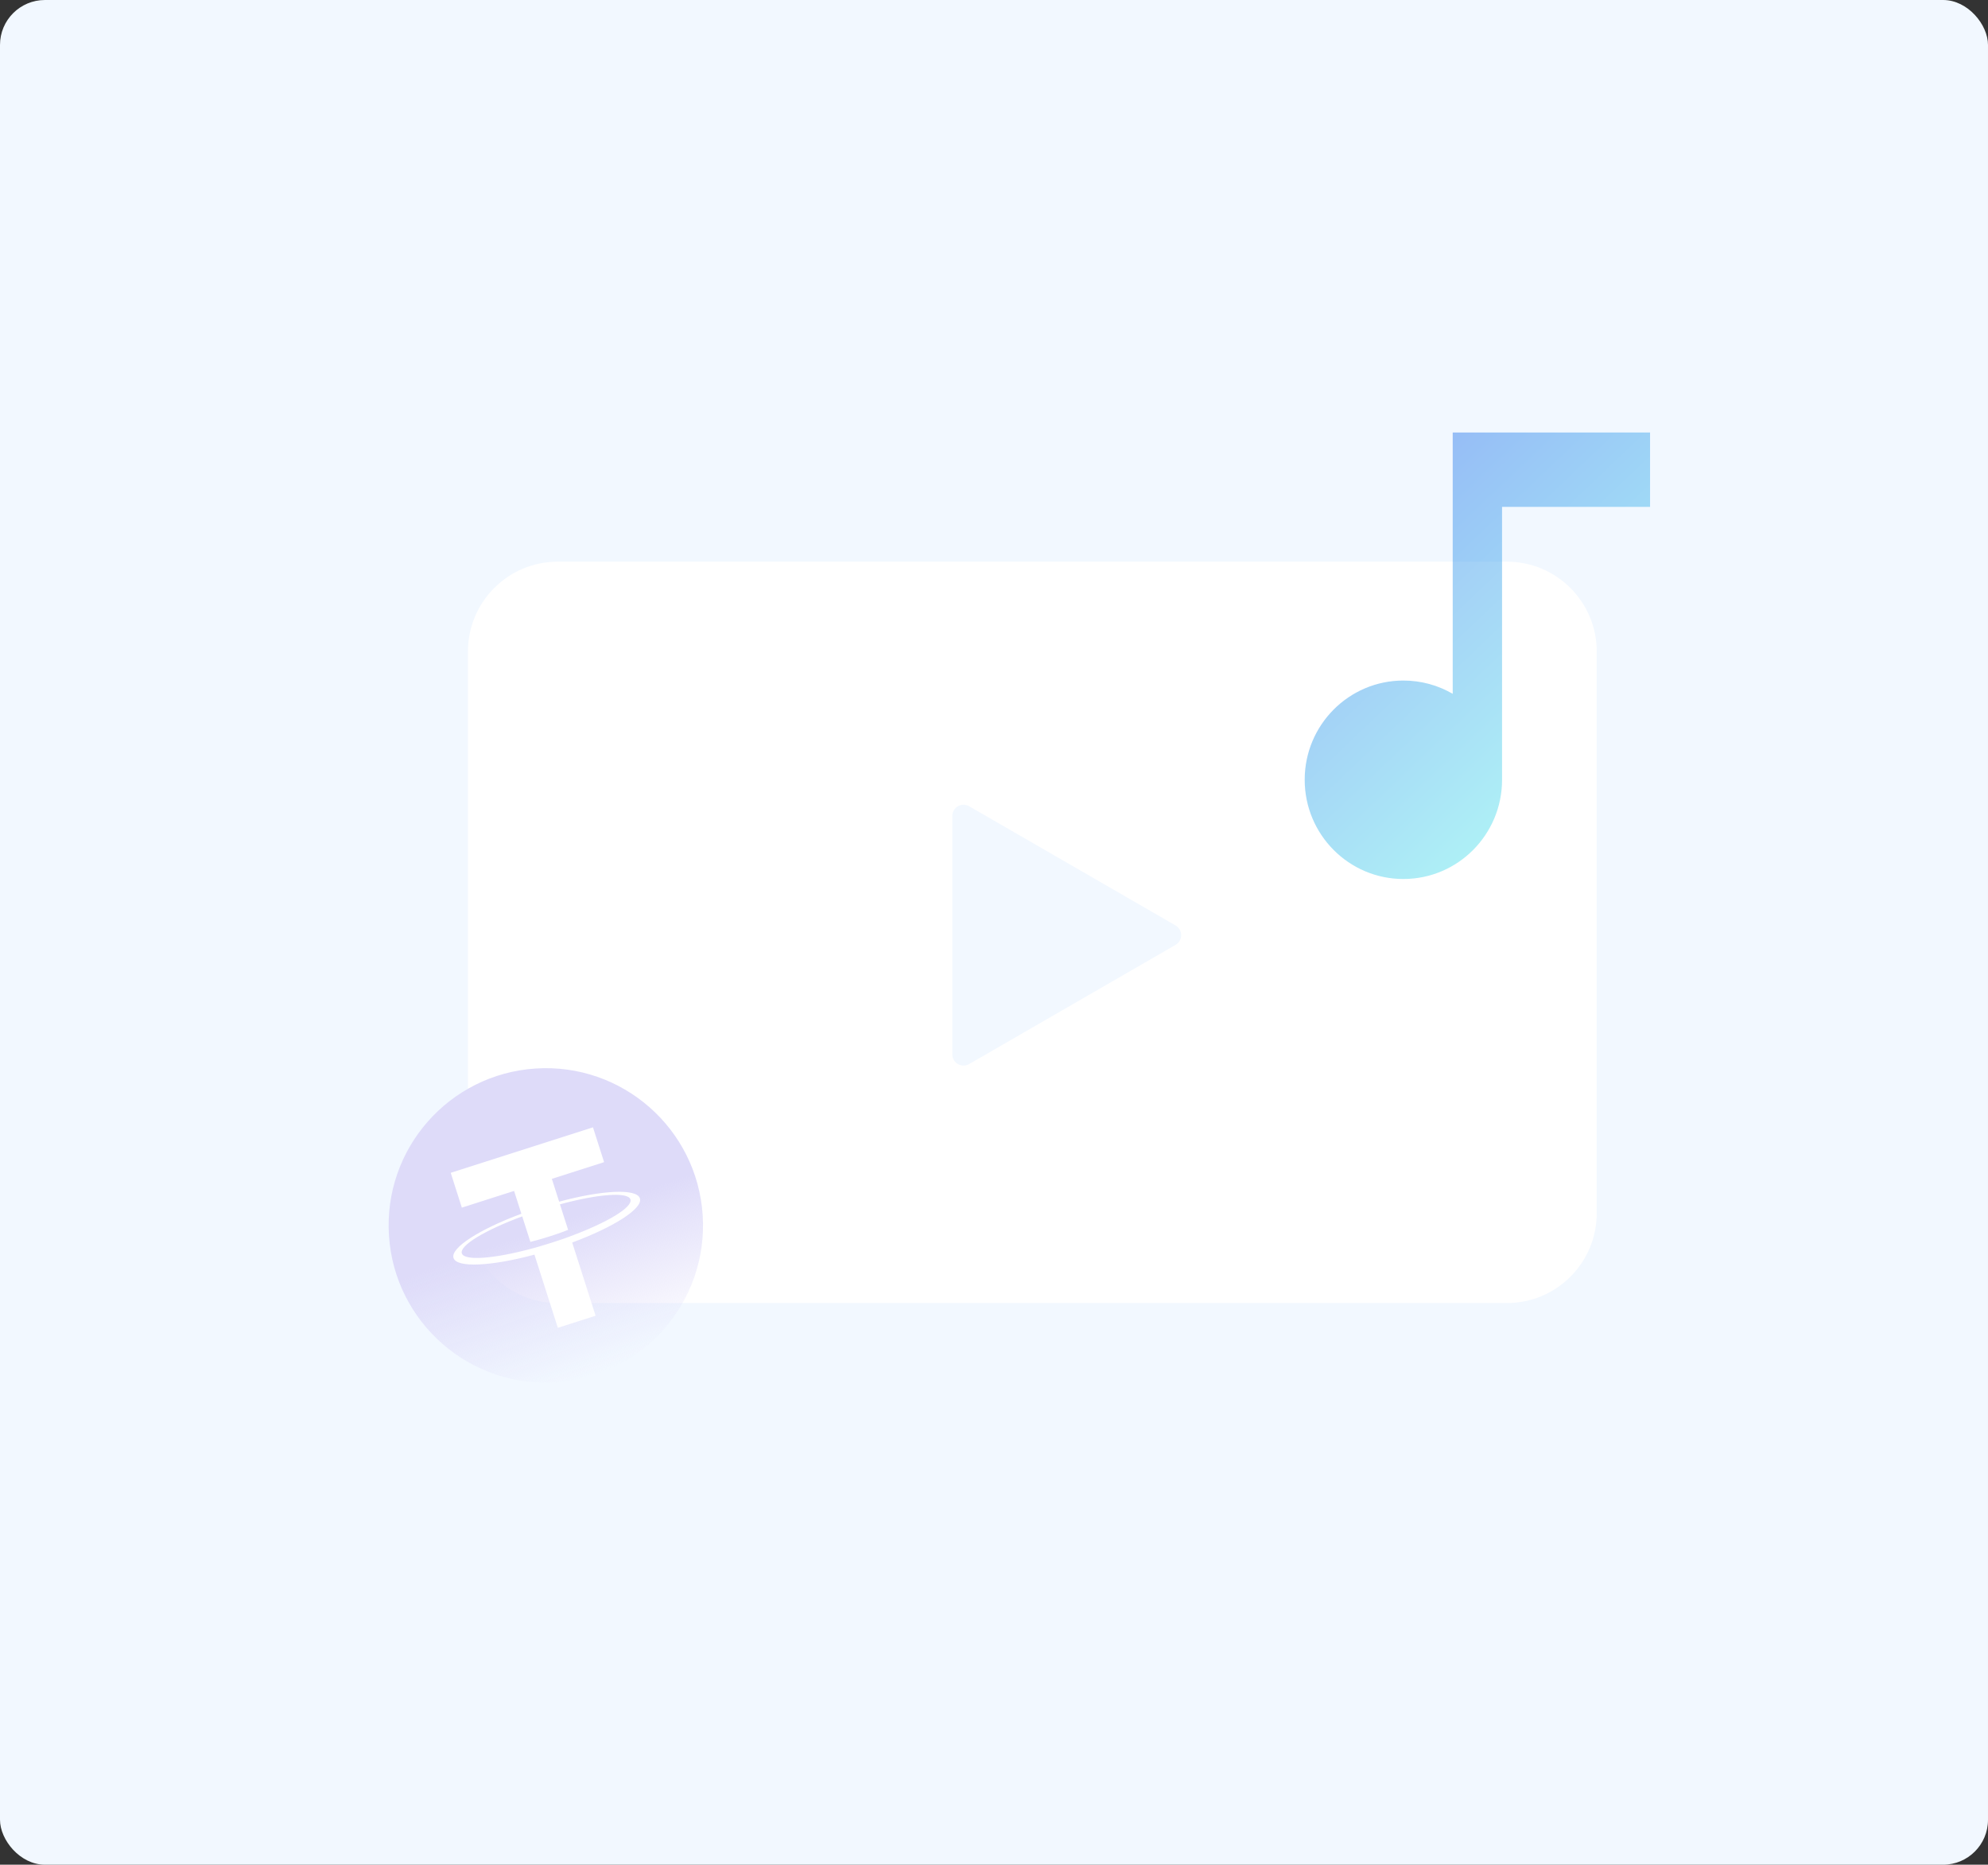 <svg width="354" height="332" viewBox="0 0 354 332" fill="none" xmlns="http://www.w3.org/2000/svg">
<rect x="0" y="0" width="354" height="332" fill="#333333" stroke="none"/>
<rect width="354" height="332" rx="8" fill="#F2F8FF"/>
<path fill-rule="evenodd" clip-rule="evenodd" d="M99.326 100C90.489 100 83.326 107.163 83.326 116V216C83.326 224.837 90.489 232 99.326 232H268.326C277.162 232 284.326 224.837 284.326 216V116C284.326 107.163 277.162 100 268.326 100H99.326ZM209.326 164.768C210.659 165.538 210.659 167.462 209.326 168.232L172.576 189.45C171.242 190.219 169.576 189.257 169.576 187.718V145.282C169.576 143.743 171.242 142.781 172.576 143.55L209.326 164.768Z" fill="white"/>
<path d="M125.126 216.357C126.132 231.784 114.441 245.106 99.013 246.112C83.591 247.117 70.268 235.425 69.264 219.999C68.256 204.571 79.947 191.249 95.37 190.243C110.797 189.237 124.12 200.931 125.126 216.358L125.126 216.357L125.126 216.357Z" fill="url(#paint0_linear_2371_19387)"/>
<path fill-rule="evenodd" clip-rule="evenodd" d="M101.539 220.121C101.355 220.195 100.399 220.565 98.225 221.26C96.497 221.812 95.253 222.153 94.816 222.27C88.041 224.112 82.683 224.543 82.238 223.151C81.793 221.759 86.408 219.003 92.993 216.569L94.445 221.112C94.892 221.004 96.167 220.677 97.895 220.125C99.97 219.462 100.981 219.043 101.163 218.966L99.71 214.424C106.472 212.59 111.819 212.162 112.263 213.551C112.707 214.94 108.105 217.694 101.532 220.121L101.539 220.121ZM99.567 213.952L98.267 209.887L107.57 206.912L105.588 200.713L80.258 208.811L82.24 215.011L91.542 212.037L92.841 216.101C85.392 218.865 80.185 222.181 80.759 223.976C81.333 225.77 87.497 225.448 95.169 223.38L99.334 236.408L106.057 234.258L101.89 221.226C109.322 218.467 114.52 215.156 113.947 213.363C113.374 211.57 107.224 211.887 99.564 213.951L99.567 213.952Z" fill="white"/>
<path opacity="0.4" d="M258.683 123.53V77H293.826V90.25H267.469V138.833C267.469 148.59 259.601 156.5 249.897 156.5C240.193 156.5 232.326 148.59 232.326 138.833C232.326 129.076 240.193 121.167 249.897 121.167C253.098 121.167 256.099 122.027 258.683 123.53Z" fill="url(#paint1_linear_2371_19387)"/>
<defs>
<linearGradient id="paint0_linear_2371_19387" x1="97.013" y1="218.415" x2="106.549" y2="244.55" gradientUnits="userSpaceOnUse">
<stop stop-color="#DEDBF9"/>
<stop offset="1" stop-color="#DEDBF9" stop-opacity="0"/>
</linearGradient>
<linearGradient id="paint1_linear_2371_19387" x1="290.859" y1="150.617" x2="235.64" y2="92.603" gradientUnits="userSpaceOnUse">
<stop stop-color="#41FFE8"/>
<stop offset="1" stop-color="#095BE8"/>
</linearGradient>
</defs>
</svg>